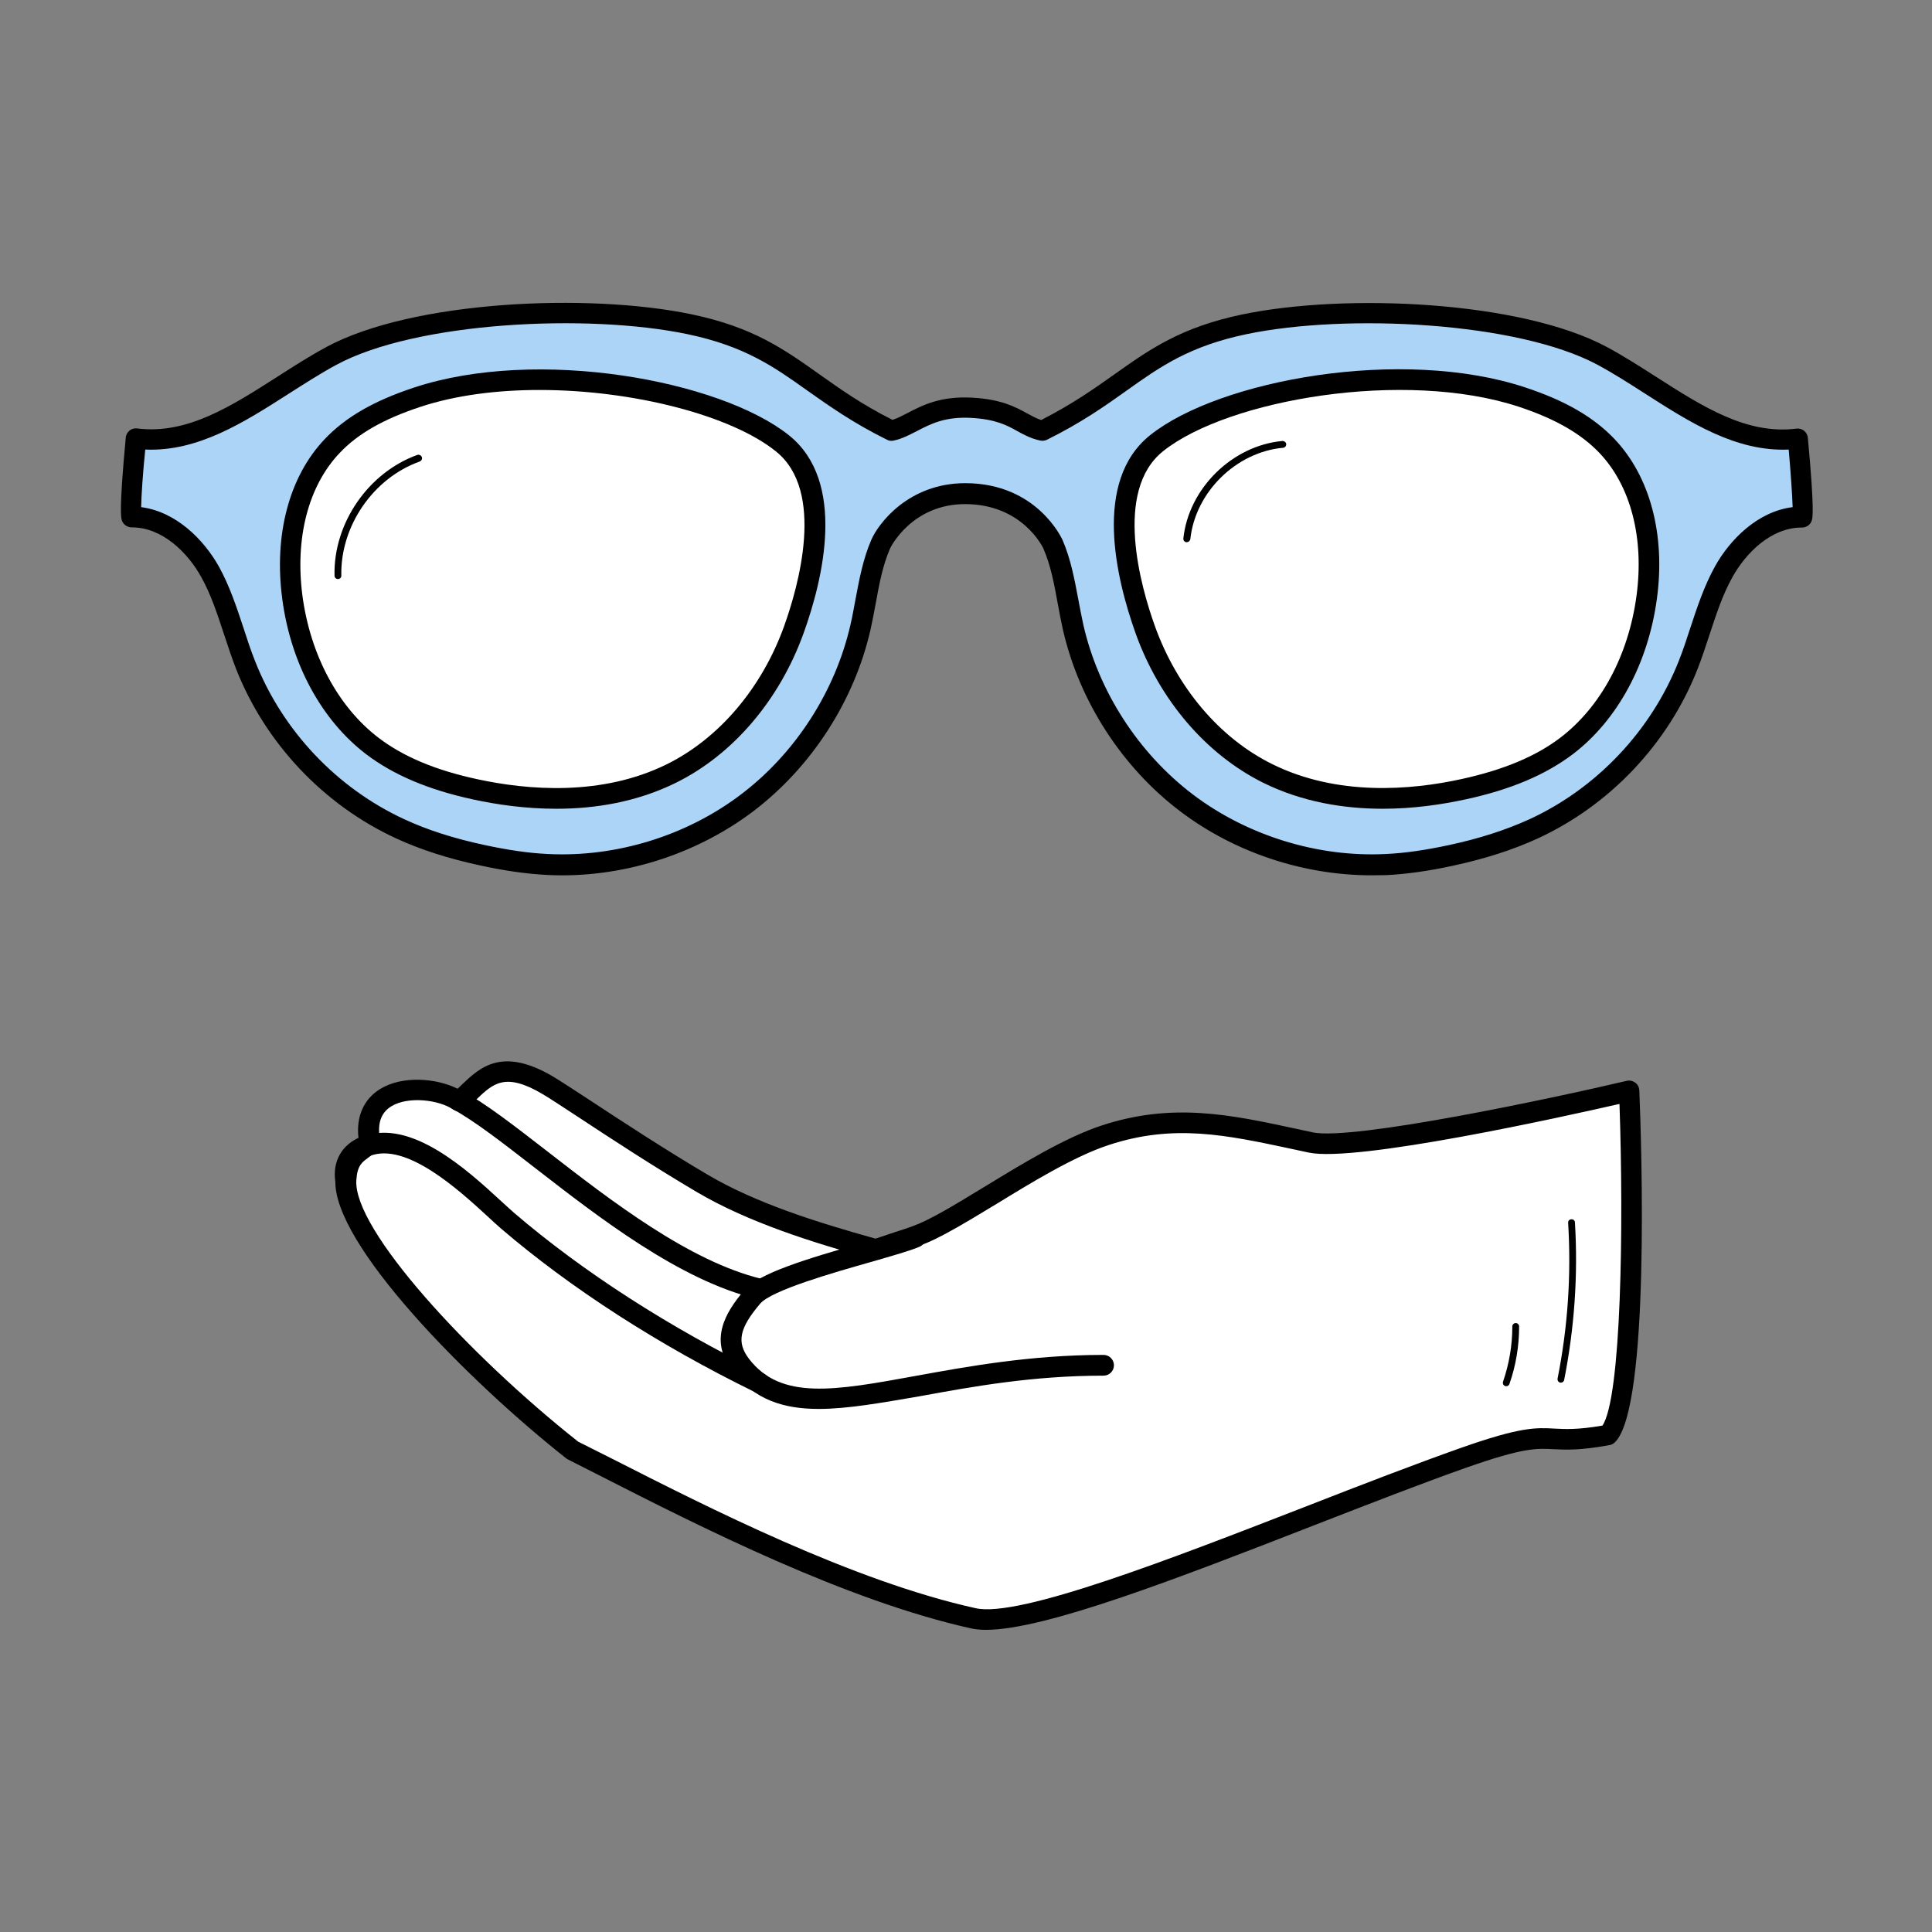 <?xml version="1.0" encoding="UTF-8"?> <svg xmlns="http://www.w3.org/2000/svg" xmlns:xlink="http://www.w3.org/1999/xlink" version="1.1" id="Слой_1" x="0px" y="0px" viewBox="0 0 1080 1080" style="enable-background:new 0 0 1080 1080;" xml:space="preserve"><rect x="0" y="0" width="1080" height="1080" fill="#808080" stroke="none"/> <style type="text/css"> .st0{display:none;} .st1{display:inline;} .st2{fill:#FFFFFF;} .st3{fill:#ACD4F7;} </style> <g class="st0"> <g class="st1"> <polygon class="st2" points="223.1,208 857.8,208 854.4,906 222.2,900.9 "></polygon> <path d="M854.4,911.1C854.3,911.1,854.3,911.1,854.4,911.1L222.2,906c-2.8,0-5-2.3-5-5l0.9-693c0-2.8,2.3-5,5-5h634.7 c1.3,0,2.6,0.5,3.6,1.5c0.9,0.9,1.5,2.2,1.5,3.6l-3.4,698c0,1.3-0.5,2.6-1.5,3.6C856.9,910.5,855.7,911.1,854.4,911.1z M227.2,895.9l622.1,5l3.4-688H228.1L227.2,895.9z"></path> </g> <g class="st1"> <path d="M253.5,310.4c-0.9,0-1.6-0.7-1.7-1.6c-0.6-22.2-0.5-44.7,0.3-66.9c0-0.9,0.9-1.5,1.7-1.6c0.9,0,1.6,0.8,1.6,1.7 c-0.8,22.1-0.9,44.5-0.3,66.6C255.2,309.6,254.5,310.4,253.5,310.4C253.6,310.4,253.5,310.4,253.5,310.4z"></path> </g> <g class="st1"> <path d="M284.4,280.4c-0.9,0-1.7-0.7-1.7-1.7V242c0-0.9,0.7-1.7,1.7-1.7c0.9,0,1.7,0.7,1.7,1.7v36.8 C286.1,279.7,285.3,280.4,284.4,280.4z"></path> </g> <g class="st1"> <path d="M814.9,873.9c-0.9,0-1.7-0.7-1.7-1.6c-0.4-14.1-0.2-28.4,0.4-42.4c0-0.9,0.8-1.7,1.8-1.6c0.9,0,1.6,0.8,1.6,1.8 c-0.6,14-0.8,28.1-0.4,42.2C816.6,873.1,815.9,873.8,814.9,873.9C814.9,873.9,814.9,873.9,814.9,873.9z"></path> </g> <g class="st1"> <polygon class="st3" points="416.6,174 414.9,242 659.2,242 657.9,177.3 "></polygon> <path d="M659.2,247H414.9c-1.4,0-2.7-0.5-3.6-1.5c-0.9-1-1.5-2.3-1.4-3.6l1.7-68c0.1-2.8,2.2-4.9,5.1-4.9l241.3,3.4 c2.7,0,4.9,2.2,5,4.9l1.3,64.7c0,1.3-0.5,2.7-1.4,3.6C661.8,246.5,660.5,247,659.2,247z M420.1,237h234l-1.1-54.7l-231.4-3.2 L420.1,237z"></path> </g> <g class="st1"> <g> <path d="M562.6,822.2c-0.2,0-0.4,0-0.7,0c-2.8,0-5-2.3-4.9-5.1c0-2.7,2.3-4.9,5-4.9c0.2,0,0.4,0,0.5,0 c18.6,0,24.1-18.2,26.8-34.2c1-6.1,0.1-12.8-2.5-18.9c-6-13.9-19.7-23.7-34.9-25.1c-11.4-1-22.6,2.6-30.9,10 c-7.6,6.8-12.3,18-13.2,31.7c-0.4,6.5-0.2,18.6,6.8,26.6c4.2,4.8,10.5,7.5,18.6,8.1c2.8,0.2,4.9,2.6,4.7,5.4 c-0.2,2.8-2.6,4.9-5.4,4.7c-10.9-0.7-19.5-4.6-25.5-11.5c-9.3-10.7-9.8-25.8-9.2-33.9c1.1-16.3,7-30,16.6-38.5 c10.3-9.2,24.3-13.7,38.4-12.5c18.9,1.7,35.8,13.9,43.3,31.1c3.4,7.9,4.5,16.6,3.2,24.6C597.5,790.2,592.1,822.2,562.6,822.2z"></path> </g> <g> <path d="M711.1,823c-1.3,0-2.6-0.1-3.8-0.2c-10.9-1-44.3-4.1-45.8-33.7c-0.1-2.8,2-5.1,4.8-5.3c2.8-0.1,5.1,2,5.3,4.8 c1,18.5,20.1,22.7,36.7,24.2c6.3,0.6,13.1-0.8,19.3-3.8c13.7-6.8,22.8-20.8,23.1-35.7c0.2-11.1-4.2-21.8-12.2-29.4 c-7.4-7-19.2-10.8-33.2-10.8c-12.6,0-33.7,3.5-33.7,27.1c0,2.8-2.3,5-5,5c-2.8,0-5-2.3-5-5c0-23.3,16.3-37.2,43.7-37.2 c16.6,0,30.9,4.8,40.1,13.6c10.1,9.5,15.7,22.9,15.3,36.9c-0.4,18.6-11.7,36.1-28.7,44.5C725.4,821.3,718.1,823,711.1,823z"></path> </g> <g> <path d="M464.2,660.4c-0.3,0-0.5,0-0.8,0c-2.8,0-5-2.3-4.9-5.1c0-2.8,2.2-5.1,5.1-4.9c0.2,0,0.4,0,0.6,0 c25,0,32.1-25.4,35.4-44.6c1.3-7.9,0.2-16.8-3.3-24.8c-7.8-18.1-25.6-30.9-45.4-32.6c-14.8-1.3-29.5,3.4-40.2,13 c-9.9,8.8-16,23.4-17.3,41.1c-0.6,8.5-0.2,24.2,9,34.7c5.6,6.4,13.9,10,24.6,10.7c2.8,0.2,4.9,2.6,4.7,5.4 c-0.2,2.8-2.7,4.8-5.4,4.7c-13.5-0.9-24.1-5.7-31.5-14.1c-11.5-13.2-12.1-32-11.4-42c1.4-20.3,8.7-37.4,20.6-47.9 c12.8-11.4,30.2-17,47.8-15.5c23.5,2.1,44.6,17.3,53.8,38.7c4.2,9.8,5.6,20.6,4,30.5C507.2,620.6,500.6,660.4,464.2,660.4z"></path> </g> <g> <path d="M652.8,661.3c-1.6,0-3.2-0.1-4.8-0.2c-13.6-1.3-55-5.1-57-41.5c-0.1-2.8,2-5.1,4.8-5.3c2.8-0.1,5.1,2,5.3,4.8 c1.3,24.8,27.9,30.2,47.8,32.1c8.2,0.8,17.2-1,25.2-4.9c17.9-8.8,29.7-27.1,30.1-46.6c0.3-14.5-5.5-28.5-15.9-38.3 c-9.7-9.1-25-14.1-43.1-14.1c-16.5,0-44.1,4.7-44.1,35.8c0,2.8-2.3,5-5,5c-2.8,0-5-2.3-5-5c0-28.7,20.2-45.9,54.2-45.9 c20.7,0,38.5,6,50,16.9c12.5,11.8,19.4,28.5,19.1,45.8c-0.5,23.2-14.5,44.9-35.7,55.4C670.5,659.2,661.5,661.3,652.8,661.3z"></path> </g> <g> <path d="M547.4,479.1c-2.1,0-4.1-0.1-6.1-0.3c-17.6-1.7-71.2-6.8-73.7-54.3c-0.1-2.8,2-5.1,4.8-5.3c2.8-0.1,5.1,2,5.3,4.8 c1.8,34.8,37.7,42.2,64.6,44.8c11.1,1.1,23.2-1.4,34.1-6.8c24.1-12.2,40.1-37.4,40.7-64.2c0.4-20-7.4-39.3-21.5-52.9 c-13-12.6-33.7-19.5-58-19.5c-22.3,0-59.8,6.5-59.8,50c0,2.8-2.3,5-5,5c-2.8,0-5-2.3-5-5c0-55.7,53.5-60,69.9-60 c27,0,50.1,7.9,65,22.3c16.1,15.5,25.1,37.5,24.6,60.4c-0.7,30.5-18.8,59.2-46.2,73C570.2,476.3,558.6,479.1,547.4,479.1z"></path> </g> <g> <path d="M388,822.7c-13.2,0-24.7-3.4-33.2-9.9c-11-8.4-18-21.2-19.1-35.1c-1.5-18.6,7.8-37.1,23.9-47.2c7.3-4.6,15.9-7.2,24-7.3 c11-0.1,44.4-0.3,49.1,28.9c0.4,2.7-1.4,5.3-4.2,5.8c-2.7,0.4-5.3-1.4-5.8-4.2c-2.9-18.3-22.4-20.5-39.1-20.4 c-6.3,0-13,2.1-18.8,5.7c-12.9,8.1-20.5,23-19.2,37.9c0.9,11.1,6.5,21.3,15.2,28c8.1,6.2,20.3,8.8,34.2,7.4 c6.8-0.7,19.2-3.1,25.9-11.5c3.9-4.8,5.5-11.2,4.7-18.9c-0.3-2.8,1.7-5.2,4.5-5.5c2.8-0.2,5.2,1.7,5.5,4.5 c1.1,10.5-1.2,19.3-6.9,26.3c-9.1,11.2-24.4,14.3-32.7,15.1C393.4,822.6,390.6,822.7,388,822.7z"></path> </g> </g> </g> <g class="st0"> <g class="st1"> <polygon class="st2" points="379.3,174.1 970.8,175 977.1,905.9 381.7,900.6 "></polygon> <path d="M977.1,911.1C977,911.1,977,911.1,977.1,911.1l-595.5-5.3c-2.8,0-5.1-2.3-5.1-5.1l-2.3-726.5c0-1.4,0.5-2.7,1.5-3.7 c1-1,2.3-1.5,3.6-1.5c0,0,0,0,0,0l591.5,0.9c2.8,0,5.1,2.3,5.1,5.1l6.2,730.9c0,1.4-0.5,2.7-1.5,3.7 C979.7,910.5,978.4,911.1,977.1,911.1z M386.8,895.5l585.1,5.3l-6.1-720.6l-581.2-0.9L386.8,895.5z"></path> </g> <g class="st1"> <g> <path class="st2" d="M185.8,628.1c-28.6,18.2-18.6,67-11.9,104.1c4.7,26,19.1,62.6,36.5,79.8c39.9,39.5,180.5,25.7,194.2,16.2 c13.8-9.6,21.7-27.3,27.3-44.8c15.5-48.5,24.8-131.3-2-154.4C394.1,598.1,226.1,602.4,185.8,628.1z"></path> <path d="M320,843.7c-43.7,0-91.5-6.7-113.2-28.1c-18.2-18-33.1-56-38-82.5l-0.7-3.7c-7-38.4-15.7-86.1,14.9-105.6l0,0 c42.7-27.2,212.2-31.5,250.3,1.3c29.2,25.1,19.4,110.2,3.6,159.8c-4.8,14.9-13,36.1-29.3,47.5C400.2,837.5,362,843.7,320,843.7z M188.6,632.5L188.6,632.5c-24.7,15.8-16.7,59.8-10.3,95.1l0.7,3.7c4.5,25,18.4,60.5,35.1,77c38.2,37.8,175.8,23.9,187.7,15.6 c13.7-9.6,21-28.6,25.3-42.2c15.2-47.6,23.8-128-0.5-148.9C392.7,603.7,227.1,607.9,188.6,632.5z"></path> </g> <g> <path class="st2" d="M826,628.1c28.9,18.2,18.8,67,12,104.1c-4.8,26-19.3,62.6-36.9,79.8c-40.3,39.5-182.5,25.7-196.4,16.2 c-13.9-9.6-22-27.3-27.6-44.8c-15.7-48.5-22-114.2,5.1-137.2C618.6,615.2,785.3,602.4,826,628.1z"></path> <path d="M690.4,843.7c-42.4,0-81-6.2-88.5-11.4c-16.5-11.4-24.8-32.5-29.6-47.5c-12.9-39.9-26-115,6.7-142.7 c38.9-33.1,207-45.4,249.8-18.4l0,0c30.9,19.5,22.1,67.3,15,105.7l-0.7,3.7c-4.9,26.6-20,64.5-38.4,82.5 C782.9,837,734.5,843.7,690.4,843.7z M742.2,619.5c-61,0-134.6,11.7-156.6,30.5c-23.7,20.2-19.7,81.6-3.5,131.7 c4.4,13.5,11.8,32.6,25.6,42.2c12,8.3,151.2,22.2,189.8-15.6c16.9-16.5,30.9-52,35.4-77l0.7-3.7c6.5-35.3,14.6-79.3-10.4-95.1 l0,0C809.1,623.5,777.8,619.5,742.2,619.5z"></path> </g> <g> <g> <path class="st3" d="M895.7,657.7c-6.9-6-15.8-8.3-23.4-13.1c-13.1-8.4-21.6-23.7-34.3-32.9c-13.7-9.9-30.9-11.5-47.2-12.5 c-27.6-1.8-55.3-2.9-82.9-3c-29.7-0.1-95.4-2.4-123.6,8.1c-13.7,5.1-32.5,26.3-41.4,40.1c-24.7-3.7-50.8-3.2-75.1,1.4 c-8.5-13.7-28.2-36.2-42.3-41.5c-28.2-10.5-93.8-8.2-123.6-8.1c-27.7,0.1-55.3,1.3-82.9,3c-16.3,1.1-33.5,2.6-47.2,12.5 c-12.7,9.2-21.1,24.5-34.3,32.9c-7.6,4.8-16.5,7.1-23.4,13.1c-9.7,8.4-13.8,24.1-9.7,37.1c14,3,28,6,42.1,9 c3,5.9,6.2,12,11.3,15.8c5.1,3.8,12.6,4.5,16.9-0.3c3.9-4.3,4-11.1,4.6-17.1c2.8-25.5,11.1-50.3,31.7-62 c24.6-13.9,142.6-14,177.6-11.3c67.3,5.1,47,64.7,56.6,66.7c4.8,1,14.4-8.1,20.7-18.9c22.6-7.5,49.8-7,75.7-3.9 c6.1,12.5,17.5,23.9,22.8,22.9c9.6-2-10.7-61.6,56.6-66.7c35-2.7,153-2.6,177.6,11.3c20.6,11.7,28.9,36.4,31.7,62 c0.7,6,0.7,12.8,4.6,17.1c4.3,4.8,11.8,4.1,16.9,0.3c5.1-3.8,8.3-9.9,11.3-15.8c14-3,28-6,42.1-9 C909.5,681.9,905.4,666.2,895.7,657.7z"></path> <path d="M843.1,727.8c-4.5,0-8.8-1.7-11.9-5.1c-4.5-5-5.1-11.6-5.7-17.6c-0.1-0.8-0.2-1.6-0.2-2.4c-3.2-29.4-13-48.9-29.1-58 c-22.7-12.8-139.3-13.3-174.6-10.7c-44.5,3.4-46.8,31.3-48.3,49.7c-0.7,8.3-1.3,15.5-7.7,16.9c-9.1,1.8-21-11.9-27.2-23.1 c-28.7-3.2-51.3-2.1-69,3.4c-5.3,8.5-16.2,21.5-25.2,19.7c-6.4-1.3-7-8.5-7.7-16.9c-1.5-18.5-3.8-46.4-48.3-49.7 c-35.3-2.7-152-2.1-174.6,10.7c-16.1,9.1-25.9,28.6-29.1,58c-0.1,0.8-0.2,1.6-0.2,2.4c-0.6,5.9-1.2,12.6-5.7,17.6 c-5.8,6.4-16,6.8-23.8,1c-5.4-4-8.9-10.1-11.7-15.4l-39.7-8.5c-1.8-0.4-3.3-1.7-3.8-3.5c-4.8-14.9-0.1-32.8,11.2-42.5 c4.6-4,9.9-6.5,14.9-8.8c3.2-1.5,6.3-2.9,9.1-4.7c6.3-4,11.5-9.9,17.1-16.2c5.2-5.8,10.5-11.9,16.9-16.5 c14.5-10.4,31.8-12.3,49.9-13.5c29.8-1.9,57-2.9,83.2-3c3.6,0,7.7-0.1,12.3-0.1c34.8-0.4,87.5-1,113.1,8.5 c14.8,5.5,33.4,26.4,43,40.6c22.8-3.9,46.9-4.4,70.1-1.3c9.7-14.1,27.8-34,42.1-39.3c25.7-9.6,78.3-9,113.1-8.5 c4.5,0.1,8.7,0.1,12.3,0.1c26.2,0.1,53.5,1.1,83.2,3c18,1.2,35.4,3.1,49.9,13.5c6.5,4.7,11.8,10.7,16.9,16.5 c5.5,6.3,10.8,12.2,17.1,16.2c2.8,1.8,5.8,3.2,9.1,4.7c5,2.4,10.3,4.8,14.9,8.8l0,0c11.3,9.8,16,27.7,11.2,42.5 c-0.6,1.7-2,3.1-3.8,3.5l-39.7,8.5c-2.8,5.3-6.3,11.4-11.7,15.4C851.4,726.5,847.1,727.8,843.1,727.8z M672.2,622.5 c47.6,0,110.4,2.8,129.1,13.3c19.2,10.8,30.7,33,34.3,65.9c0.1,0.9,0.2,1.7,0.3,2.6c0.4,4.5,0.9,9.2,3.1,11.6 c2.4,2.7,7,1.9,10-0.4c4.2-3.2,7.2-8.9,9.8-14c0.7-1.4,2-2.4,3.5-2.7l39-8.3c2.2-10.4-1.4-22.3-8.9-28.8l0,0 c-3.6-3.1-7.9-5.1-12.5-7.3c-3.4-1.6-6.9-3.2-10.2-5.4c-7.5-4.8-13.5-11.6-19.3-18.1c-5-5.7-9.7-11-15.2-15 c-12.3-8.8-27.4-10.5-44.5-11.6c-29.6-1.9-56.6-2.9-82.6-3c-3.6,0-7.8-0.1-12.4-0.1c-32-0.4-85.5-1-109.4,7.9 c-12.3,4.6-30.5,25-38.9,38c-1.1,1.7-3.1,2.6-5.1,2.3c-24.2-3.6-49.6-3.1-73.4,1.4c-2.1,0.4-4.2-0.5-5.3-2.3 c-8.2-13.3-27.3-34.7-39.7-39.3c-23.9-8.9-77.4-8.3-109.4-7.9c-4.6,0.1-8.7,0.1-12.4,0.1c-26,0.1-53.1,1.1-82.6,3 c-17.1,1.1-32.3,2.7-44.5,11.6c-5.5,4-10.3,9.3-15.3,15c-5.8,6.5-11.7,13.3-19.3,18.1c-3.4,2.1-6.8,3.8-10.2,5.4 c-4.6,2.2-9,4.2-12.5,7.3c-7.5,6.5-11,18.4-8.9,28.8l39,8.3c1.5,0.3,2.8,1.3,3.5,2.7c2.6,5.1,5.6,10.9,9.8,14 c3,2.3,7.6,3,10,0.4c2.2-2.4,2.6-7.1,3.1-11.6c0.1-0.9,0.2-1.7,0.3-2.6c3.6-32.9,15.1-55,34.3-65.9 c27.6-15.6,151.7-14.2,180.5-12c53.3,4,56.3,41.3,57.8,59.2c0.2,2.4,0.4,5.2,0.7,7c2.9-1.7,8.9-7.4,14-15.9 c0.6-1.1,1.6-1.9,2.8-2.3c19.9-6.6,45.4-8,77.9-4.1c1.7,0.2,3.2,1.3,4,2.8c5,10.1,12.3,17.3,15.9,19.4c0.3-1.8,0.5-4.6,0.7-6.9 c1.5-17.9,4.5-55.1,57.8-59.2C630.1,623.1,649.4,622.5,672.2,622.5z"></path> </g> </g> <g> <path d="M203.3,724.7c-0.9,0-1.6-0.7-1.7-1.6c-2.6-26.7,10.3-54.5,31.3-67.8c0.8-0.5,1.9-0.3,2.4,0.5c0.5,0.8,0.3,1.9-0.5,2.4 c-20,12.6-32.2,39.2-29.8,64.6c0.1,0.9-0.6,1.8-1.5,1.9C203.4,724.7,203.4,724.7,203.3,724.7z"></path> </g> <g> <path d="M592.7,700.2c-0.1,0-0.1,0-0.2,0c-0.9-0.1-1.6-1-1.5-1.9c3-25.4,25.1-46,48.3-45.1c0.9,0,1.7,0.8,1.6,1.8 c0,0.9-0.9,1.6-1.8,1.6c-21.4-1-41.9,18.4-44.7,42.1C594.3,699.5,593.5,700.2,592.7,700.2z"></path> </g> </g> <g class="st1"> <path d="M503.7,288.3c-0.9,0-1.7-0.7-1.7-1.7c0-0.9,0.7-1.7,1.7-1.8c59.2-1.3,119.5-1.8,177.8-2.2c58.2-0.4,118.4-0.9,177.6-2.2 c1,0.1,1.7,0.7,1.8,1.7c0,0.9-0.7,1.7-1.7,1.8c-59.2,1.3-119.4,1.8-177.6,2.2C623.2,286.5,562.9,287,503.7,288.3 C503.7,288.3,503.7,288.3,503.7,288.3z"></path> </g> <g class="st1"> <path d="M504.9,366.4c-0.9,0-1.7-0.8-1.7-1.7c0-0.9,0.7-1.7,1.7-1.7c47.5-0.7,99.8-0.5,145.9-0.4c18.7,0.1,36.6,0.1,53.2,0.1 c0.9,0,1.7,0.8,1.7,1.7c0,0.9-0.8,1.7-1.7,1.7c-16.6,0-34.5-0.1-53.2-0.1C604.7,365.8,552.4,365.6,504.9,366.4 C505,366.4,505,366.4,504.9,366.4z"></path> </g> <g class="st1"> <path d="M829.1,519.4c-46.5,0-113.6-0.1-182.6-0.2c-47-0.1-94.9-0.1-137.7-0.2c-0.9,0-1.7-0.8-1.7-1.7c0-0.9,0.8-1.7,1.7-1.7h0 c42.8,0,90.7,0.1,137.7,0.2c69,0.1,136.1,0.2,182.6,0.2c0.9,0,1.7,0.8,1.7,1.7C830.8,518.6,830,519.4,829.1,519.4z"></path> </g> <g class="st1"> <path d="M420.3,276.4c-0.9,0-1.7-0.7-1.7-1.6l-3.5-67.4c0-0.9,0.7-1.8,1.6-1.8c0.9-0.2,1.8,0.7,1.8,1.6l3.5,67.4 C422.1,275.6,421.3,276.4,420.3,276.4C420.4,276.4,420.3,276.4,420.3,276.4z"></path> </g> <g class="st1"> <path d="M454.1,231.3c-0.9,0-1.7-0.7-1.7-1.6l-1.1-23.1c0-0.9,0.7-1.7,1.6-1.8c1-0.1,1.7,0.7,1.8,1.6l1.1,23.1 C455.9,230.5,455.1,231.3,454.1,231.3C454.2,231.3,454.1,231.3,454.1,231.3z"></path> </g> <g class="st1"> <path d="M946.4,874.3c-0.9,0-1.7-0.7-1.7-1.6l-2.9-50.2c-0.1-0.9,0.7-1.8,1.6-1.8c0,0,0.1,0,0.1,0c0.9,0,1.7,0.7,1.7,1.6l2.9,50.2 c0.1,0.9-0.7,1.8-1.6,1.8C946.5,874.3,946.5,874.3,946.4,874.3z"></path> </g> </g> <g> <g> <g> <g> <g> <path class="st3" d="M1004.8,245.1c-40.1,5-73.8-27.1-109.3-46.2c-48.4-26.1-146.3-28.9-200.1-17.6 c-53.8,11.2-64.4,35.5-112.9,59.5c-11.9-2.5-15.7-11.5-39.5-12.8c-24.4-1.4-33,10.3-44.9,12.8c-48.4-24-59.1-48.3-112.9-59.5 c-53.8-11.2-151.7-8.4-200.1,17.6c-35.6,19.1-69.3,51.2-109.3,46.2c0,0-3.8,40.4-2.4,43.9c18.7-0.1,34.7,14.2,43.8,30.5 c9.1,16.3,13.1,34.9,19.9,52.3c15.7,40,47.4,73.5,86.4,91.5c14.7,6.8,30.3,11.4,46.1,14.8c12,2.6,24.1,4.5,36.4,5.1 c39.7,2,79.9-10.5,111.6-34.4c31.7-24,54.5-59.4,63.4-98.1c3.6-15.6,5-31.9,11.3-46.6c2.1-4.9,16.3-28.1,47.2-28.1 c33.1,0,47,23.4,49,28.1c6.3,14.7,7.8,31,11.3,46.6c8.9,38.7,31.7,74.1,63.4,98.1c31.7,24,71.9,36.4,111.6,34.4 c12.2-0.6,24.4-2.5,36.4-5.1c15.8-3.4,31.4-8.1,46.1-14.8c39-18,70.7-51.5,86.4-91.5c6.8-17.4,10.8-36,19.9-52.3 c9.1-16.3,25.1-30.6,43.8-30.5C1008.6,285.5,1004.8,245.1,1004.8,245.1z"></path> <path d="M766.7,489.3c-38.1,0-76.7-12.8-107-35.8c-32.5-24.6-56.4-61.6-65.5-101.4c-1.1-4.9-2-9.8-2.9-14.6 c-2-11-3.9-21.4-8.1-31c-0.1-0.2-11.5-24.7-43.7-24.7c-29.9,0-41.8,24.4-41.9,24.7c-4.2,9.6-6.1,20-8.1,31 c-0.9,4.8-1.8,9.7-2.9,14.6c-9.1,39.8-33,76.7-65.5,101.4c-32.5,24.6-74.5,37.7-115.3,35.6c-11.4-0.6-23.6-2.3-37.3-5.3 c-18.1-3.9-33.6-8.9-47.2-15.2c-40.5-18.7-73-53.2-89.3-94.6c-2.5-6.4-4.6-12.9-6.7-19.2c-3.8-11.5-7.3-22.4-12.9-32.4 c-7.4-13.3-21.5-27.6-38.7-27.6c0,0-0.1,0-0.1,0c-2.4,0-4.6-1.5-5.4-3.7c-0.5-1.3-1.8-4.7,2.1-46.4c0.1-1.6,0.9-3,2.1-4 c1.2-1,2.8-1.4,4.3-1.2c27.8,3.5,52.4-12.3,78.5-29c8.9-5.7,18.1-11.6,27.4-16.6c48-25.8,146-30.3,204-18.2 c34.4,7.2,51.5,19.4,71.4,33.5c11.7,8.3,23.8,16.9,40.9,25.5c2.7-0.8,5.4-2.3,8.4-3.8c8.2-4.3,18.4-9.6,36.2-8.6 c16.4,0.9,24.3,5.3,30.7,8.8c2.8,1.5,5.1,2.8,7.8,3.7c17.1-8.7,29.2-17.2,40.9-25.5c19.9-14.1,37.1-26.3,71.4-33.5 c58-12.1,156-7.6,204,18.2c9.3,5,18.5,10.9,27.4,16.6c26.1,16.7,50.7,32.5,78.5,29c1.6-0.2,3.1,0.2,4.3,1.2c1.2,1,2,2.4,2.1,4 c3.9,41.7,2.6,45.1,2.1,46.4c-0.8,2.3-3,3.7-5.4,3.7c0,0-0.1,0-0.1,0c-17.2,0-31.2,14.2-38.7,27.6c-5.6,10-9.1,20.9-12.9,32.4 c-2.1,6.3-4.2,12.9-6.7,19.2c-16.3,41.5-48.9,76-89.3,94.6c-13.7,6.3-29.2,11.3-47.2,15.2c-13.7,3-25.9,4.7-37.3,5.3 C772.2,489.2,769.5,489.3,766.7,489.3z M78.9,283.5c19.6,2.5,35.1,18.3,43.4,33.1c6.1,11,10,22.9,13.8,34.4 c2,6.2,4.1,12.6,6.5,18.6c15.2,38.7,45.7,71,83.5,88.4c12.9,6,27.6,10.7,44.9,14.4c13,2.8,24.6,4.5,35.4,5 c38.1,1.9,77.4-10.2,107.8-33.3c30.4-23,52.7-57.6,61.2-94.8c1.1-4.6,1.9-9.4,2.8-14.1c2.1-11.1,4.2-22.7,8.9-33.5 c3.8-8.8,20.6-31.6,52.5-31.6c40.2,0,54.1,31.3,54.3,31.6c4.7,10.8,6.8,22.4,8.9,33.5c0.9,4.7,1.8,9.5,2.8,14.1 c8.5,37.2,30.8,71.7,61.2,94.8c30.4,23,69.7,35.2,107.8,33.3c10.8-0.5,22.4-2.2,35.4-5c17.3-3.7,31.9-8.5,44.9-14.4 c37.8-17.4,68.2-49.7,83.5-88.4c2.4-6,4.5-12.4,6.5-18.6c3.8-11.5,7.7-23.4,13.8-34.4c8.3-14.9,23.8-30.7,43.4-33.1 c-0.2-6.6-1.1-19.5-2.2-32.2c-29.5,1.3-55.2-15.2-80.2-31.2c-8.7-5.6-17.8-11.4-26.7-16.2c-44.5-23.9-140.2-28.8-196.2-17.1 c-32,6.7-48.3,18.2-67.1,31.6c-11.9,8.5-25.4,18-44.4,27.4c-1.2,0.6-2.5,0.7-3.7,0.5c-5.2-1.1-9.1-3.2-12.9-5.3 c-5.9-3.3-12-6.6-25.8-7.4c-14.5-0.8-22.5,3.3-30.2,7.3c-4.3,2.2-8.4,4.4-13.2,5.4c-1.3,0.3-2.6,0.1-3.7-0.5 c-19-9.4-32.5-19-44.4-27.4c-18.8-13.4-35.1-24.9-67.1-31.6c-55.9-11.7-151.7-6.9-196.2,17.1c-8.9,4.8-17.9,10.6-26.7,16.2 c-25,16-50.8,32.5-80.2,31.2C79.9,264,79,277,78.9,283.5z"></path> </g> </g> <g> <path class="st2" d="M437.4,247.7c-36.6-29.2-137-48-204.3-25.6c-17.5,5.8-34.8,14-47.5,27.4c-20.7,21.9-26.1,54.7-22.1,84.6 c4.3,32,19.1,63.5,44.8,83c16.7,12.7,37,19.7,57.5,24.2c36.5,7.9,76.2,7.7,109.7-8.9c32.3-16,56.2-46.4,68.4-80.3 C456.6,316.2,464.5,269.4,437.4,247.7z"></path> <path d="M311,452.1c-17.2,0-33.2-2.3-46.5-5.2c-25-5.4-44.5-13.7-59.7-25.2c-25-19-42.2-50.6-47-86.8 c-4.8-35.8,3.8-68.4,23.6-89.3c11.6-12.3,27.5-21.5,49.9-28.9c69-22.9,171.1-4.2,209.7,26.6l0,0c32.4,25.9,19.1,80.5,8.2,110.7 c-13.4,37.2-39.3,67.7-71.2,83.5C356,448.4,332.6,452.1,311,452.1z M301.6,218c-23.7,0-46.9,2.9-66.8,9.5 c-20.5,6.8-34.9,15-45.1,25.9c-17.4,18.4-24.9,47.5-20.6,79.9c4.5,33.1,20,62,42.6,79.2c13.8,10.5,31.9,18.1,55.2,23.1 c28.2,6.1,69.5,9.6,105.9-8.4c29.3-14.5,53.1-42.7,65.5-77.1c7.9-22,23.3-75.6-4.6-97.8C408.9,232.3,354.1,218,301.6,218z"></path> </g> <g> <path class="st2" d="M646.6,247.7c36.6-29.2,137-48,204.3-25.6c17.5,5.8,34.8,14,47.5,27.4c20.7,21.9,26.1,54.7,22.1,84.6 c-4.3,32-19.1,63.5-44.8,83c-16.7,12.7-37,19.7-57.5,24.2c-36.5,7.9-76.2,7.7-109.7-8.9c-32.3-16-56.2-46.4-68.4-80.3 C627.4,316.2,619.4,269.4,646.6,247.7z"></path> <path d="M773,452.1c-21.6,0-45-3.7-67-14.6c-31.9-15.9-57.9-46.3-71.2-83.5C624,323.7,610.6,269,643,243.2l0,0 c38.6-30.8,140.7-49.5,209.7-26.6c22.4,7.4,38.2,16.6,49.9,28.9c19.8,20.9,28.5,53.5,23.6,89.3c-4.9,36.1-22,67.8-47,86.8 c-15.2,11.5-34.7,19.8-59.7,25.2C806.2,449.7,790.2,452.1,773,452.1z M650.2,252.2L650.2,252.2c-27.8,22.2-12.5,75.8-4.6,97.8 c12.4,34.5,36.2,62.6,65.5,77.1c36.4,18.1,77.7,14.6,105.9,8.4c23.3-5.1,41.4-12.6,55.2-23.1c22.6-17.2,38.1-46,42.6-79.2 c4.4-32.4-3.2-61.5-20.6-79.9c-10.3-10.8-24.6-19.1-45.1-25.9C785.2,206.3,686.4,223.3,650.2,252.2z"></path> </g> </g> <g> <path d="M188.9,323.7c-1,0-1.9-0.8-1.9-1.9c-0.7-29.2,18.8-57.6,46.3-67.5c1-0.3,2.1,0.2,2.5,1.2c0.4,1-0.2,2.1-1.2,2.5 c-26,9.3-44.4,36.1-43.8,63.8C190.9,322.8,190,323.7,188.9,323.7C188.9,323.7,188.9,323.7,188.9,323.7z"></path> </g> <g> <path d="M663.4,303.1c-0.1,0-0.1,0-0.2,0c-1.1-0.1-1.8-1.1-1.7-2.1c3-28,27.3-51.9,55.4-54.5c1,0,2,0.7,2.1,1.7 c0.1,1.1-0.7,2-1.7,2.1c-26.3,2.4-49.1,24.8-51.9,51.1C665.2,302.4,664.3,303.1,663.4,303.1z"></path> </g> </g> <g> <g> <path d="M422.3,803.2c-5.2,0-10.3-0.2-15.5-0.8c-17.1-1.8-29-7.2-36.3-16.7c-12.7-16.5-7-40.3,4.9-54.3 c7.9-9.4,34.1-17.4,67.5-26.9c11.5-3.3,21.4-6.1,26-8.1c2.9-1.3,6.3,0.1,7.6,3c1.3,2.9-0.1,6.3-3,7.6c-5.3,2.3-15,5-27.4,8.6 c-20.8,5.9-55.5,15.8-61.8,23.3c-9.1,10.7-13.2,28.6-4.5,39.9c5.2,6.8,14.5,10.8,28.3,12.2c30,3.1,60.7-4.5,90.4-11.9 c5.8-1.4,11.6-2.9,17.3-4.2c35.4-8.3,76.5-14.6,113.1,1.9c2.9,1.3,4.2,4.7,2.9,7.6c-1.3,2.9-4.7,4.2-7.6,2.9 c-33.4-15.1-72.2-9.1-105.7-1.2c-5.7,1.3-11.5,2.8-17.2,4.2C475.5,796.6,449.1,803.2,422.3,803.2z"></path> </g> <g> <path d="M368.1,762.6c-0.4,0-0.9,0-1.3-0.2c-6.2-1.5-11.1-2.4-15.5-3.2c-24.9-4.7-25.7-5.7-64.2-55.6c-6.5-8.4-14-18.2-23-29.6 c-21.1-27-46.8-32.4-58.4-27.6c-5.3,2.2-7.6,6.4-6.8,12.3c0.4,3.2-1.8,6-5,6.5c-3.2,0.4-6-1.8-6.5-5 c-1.5-11.1,3.7-20.2,13.8-24.5c17.4-7.3,48.5,1.1,71.9,31.1c9,11.5,16.6,21.3,23,29.7c36.6,47.4,36.6,47.4,57.2,51.3 c4.2,0.8,9.5,1.8,16,3.3c3.1,0.7,5,3.8,4.3,6.9C373.1,760.9,370.7,762.6,368.1,762.6z"></path> </g> <g> <path d="M408.8,726.4c-1,0-2.1-0.3-3-0.9c-10-6.2-22.4-10.4-35.5-14.9c-23-7.8-49-16.7-69.1-39.2c-5.9-6.5-10-12.3-14-17.8 c-8.1-11.1-15.1-20.7-33.9-33.2c-2.6-1.8-3.4-5.3-1.6-8c1.8-2.6,5.3-3.3,8-1.6c20.5,13.7,28.4,24.5,36.8,36 c3.9,5.3,7.8,10.7,13.3,16.9c18.1,20.2,41.5,28.2,64.2,36c13.7,4.7,26.6,9.1,37.8,16c2.7,1.7,3.5,5.2,1.9,7.9 C412.6,725.5,410.7,726.4,408.8,726.4z"></path> </g> </g> <g> <path class="st2" d="M910.7,609.9c0,0-149.3,34.8-178,28.8c-41.2-8.7-73.8-17.5-114.8-4c-21.2,6.9-47.9,23.7-67,35.4 c-38.1,23.3-35.7,19.5-61.1,28.5c-31.5-8.7-68.1-19.8-97.2-37c-37.5-22.2-75.2-48.2-86.3-54.8c-29.4-17.3-37.3-1.1-49.6,8.9 c-15.5-10.3-53.8-10.6-50.4,19.9c1,9.2-11.8,5.1-12.9,24c-1.9,31.6,69.1,105.5,126.9,151.1c54.7,27.5,145.8,76.6,224,93.9 c36.1,8,182.4-57.3,274.3-89.8c53.9-19,40-5.2,80.3-12.6C917.6,783.6,910.7,609.9,910.7,609.9z"></path> <path d="M551.2,911.1c-3.2,0-5.9-0.3-8.3-0.8c-70.2-15.6-151.8-57-205.8-84.5c-6.9-3.5-13.4-6.8-19.5-9.9c-0.3-0.2-0.7-0.4-1-0.6 c-54.9-43.3-131.2-120.4-129.1-156c0.8-13.6,7.2-18.2,11-21c0.7-0.5,1.7-1.2,1.9-1.6c0,0,0-0.2,0-0.5c-1.4-12.1,3-21.9,12.2-27.5 c12.3-7.5,31.1-6.1,43.2-0.1c0.8-0.7,1.6-1.5,2.4-2.3c10-9.5,22.4-21.3,50.8-4.6c4,2.4,11.4,7.2,20.7,13.3 c17.5,11.5,41.4,27.2,65.6,41.5c27,16,61.1,26.7,94.1,35.9c4.7-1.6,8.5-2.8,11.7-3.9c12.6-4,17.3-5.5,46.6-23.5l3.5-2.1 c18.7-11.4,44.2-27.1,64.8-33.8c39.4-12.9,71.5-6.1,108.6,1.9l9.2,2c22.6,4.7,134.4-19.1,175.5-28.8c1.7-0.4,3.4,0,4.8,1 c1.4,1,2.2,2.6,2.3,4.4c1.2,29.4,6.1,177.2-13.6,196.6c-0.8,0.8-1.9,1.4-3,1.6c-16.7,3.1-24.6,2.6-31.5,2.3 c-9.3-0.5-16.6-0.9-48,10.1c-25.5,9-54.7,20.4-85.6,32.4C657.7,882.6,584.5,911,551.2,911.1z M323.2,805.9 c5.9,3,12.3,6.2,19.1,9.6c53.5,27.2,134.3,68.3,203.1,83.5c24.3,5.5,109.8-27.8,185.2-57.1c31-12.1,60.3-23.4,86-32.5 c33.5-11.8,41.9-11.4,52.5-10.8c6,0.3,12.7,0.7,26.7-1.7c10.5-15.8,11.9-111.1,9.5-179.8c-31.9,7.3-147.2,32.8-173.7,27.2l-9.3-2 c-37-7.9-66.2-14.2-102.6-2.2c-19.3,6.3-44.2,21.6-62.3,32.7l-3.5,2.1c-30.5,18.6-35.9,20.4-49.1,24.6c-3.5,1.1-7.7,2.5-13.1,4.4 c-1.1,0.4-2.3,0.4-3.5,0.1c-34.3-9.5-69.9-20.7-98.6-37.6c-24.4-14.4-48.5-30.2-66.1-41.8c-9.2-6-16.4-10.8-20.2-13 c-20.9-12.4-27.7-5.9-37,3c-1.9,1.8-3.9,3.7-6,5.4c-2,1.6-4.7,1.7-6.8,0.3c-8.3-5.6-25.3-7.6-34.7-1.9c-5.4,3.3-7.6,8.7-6.7,16.4 c0.8,7.3-3.7,10.5-6.6,12.6c-3.1,2.3-5.8,4.2-6.3,12.3C197.3,687.2,261.8,757.3,323.2,805.9z"></path> </g> <g> <path d="M457.7,787.6c-19.9,0-35.9-5.2-48.2-21.1c-13.3-17.3-4.2-32.6,6.5-45.2c7.9-9.4,34.1-17.4,67.5-26.9 c11.5-3.3,21.4-6.1,26-8.1c2.9-1.3,6.3,0.1,7.6,3c1.3,2.9-0.1,6.3-3,7.6c-5.3,2.3-15,5-27.4,8.6c-20.8,5.9-55.5,15.8-61.8,23.3 c-11.7,13.8-13.2,21.6-6.2,30.8c17.9,23.3,47.9,17.8,93.4,9.5c28.6-5.2,64.1-11.7,104.8-11.7c3.2,0,5.8,2.6,5.8,5.8 c0,3.2-2.6,5.8-5.8,5.8c-39.7,0-73.2,6.1-102.7,11.5C492.6,784.2,473.8,787.6,457.7,787.6z"></path> </g> <g> <path d="M424.5,778.8c-0.9,0-1.7-0.2-2.5-0.6c-53.8-26.3-102.9-58-141.9-91.4c-2.2-1.9-4.7-4.2-7.6-6.9 c-15.9-14.6-45.5-41.7-65.8-33.7c-2.9,1.2-6.3-0.3-7.5-3.2c-1.2-3,0.3-6.3,3.2-7.5c27-10.7,58.8,18.5,77.8,36 c2.8,2.6,5.3,4.8,7.3,6.6C325.8,710.9,374,742,427,767.9c2.9,1.4,4,4.8,2.6,7.7C428.6,777.6,426.6,778.8,424.5,778.8z"></path> </g> <g> <path d="M424.5,726.3c-0.4,0-0.9-0.1-1.4-0.2c-43.1-10.4-87.9-45.2-124-73.2c-18.3-14.2-34-26.4-46.2-33c-2.8-1.5-3.8-5-2.3-7.8 c1.5-2.8,5-3.8,7.8-2.3c13,7,29.1,19.5,47.8,34c35.2,27.3,79,61.3,119.6,71.1c3.1,0.7,5,3.9,4.2,6.9 C429.4,724.6,427.1,726.3,424.5,726.3z"></path> </g> <g> <path d="M872.6,772.9c-0.1,0-0.3,0-0.4,0c-1-0.2-1.7-1.2-1.5-2.3c5.7-28.6,7.7-57.9,5.9-87c-0.1-1.1,0.7-2,1.8-2 c1.1-0.1,2,0.7,2,1.8c1.8,29.4-0.3,59-6,87.9C874.3,772.2,873.5,772.9,872.6,772.9z"></path> </g> <g> <path d="M842,774.9c-0.2,0-0.4,0-0.6-0.1c-1-0.3-1.5-1.4-1.2-2.4c3.4-9.9,5.2-20.3,5.2-30.9c0-1.1,0.9-1.9,1.9-1.9l0,0 c1.1,0,1.9,0.9,1.9,1.9c0,11-1.8,21.8-5.4,32.1C843.6,774.4,842.8,774.9,842,774.9z"></path> </g> </g> </svg> 